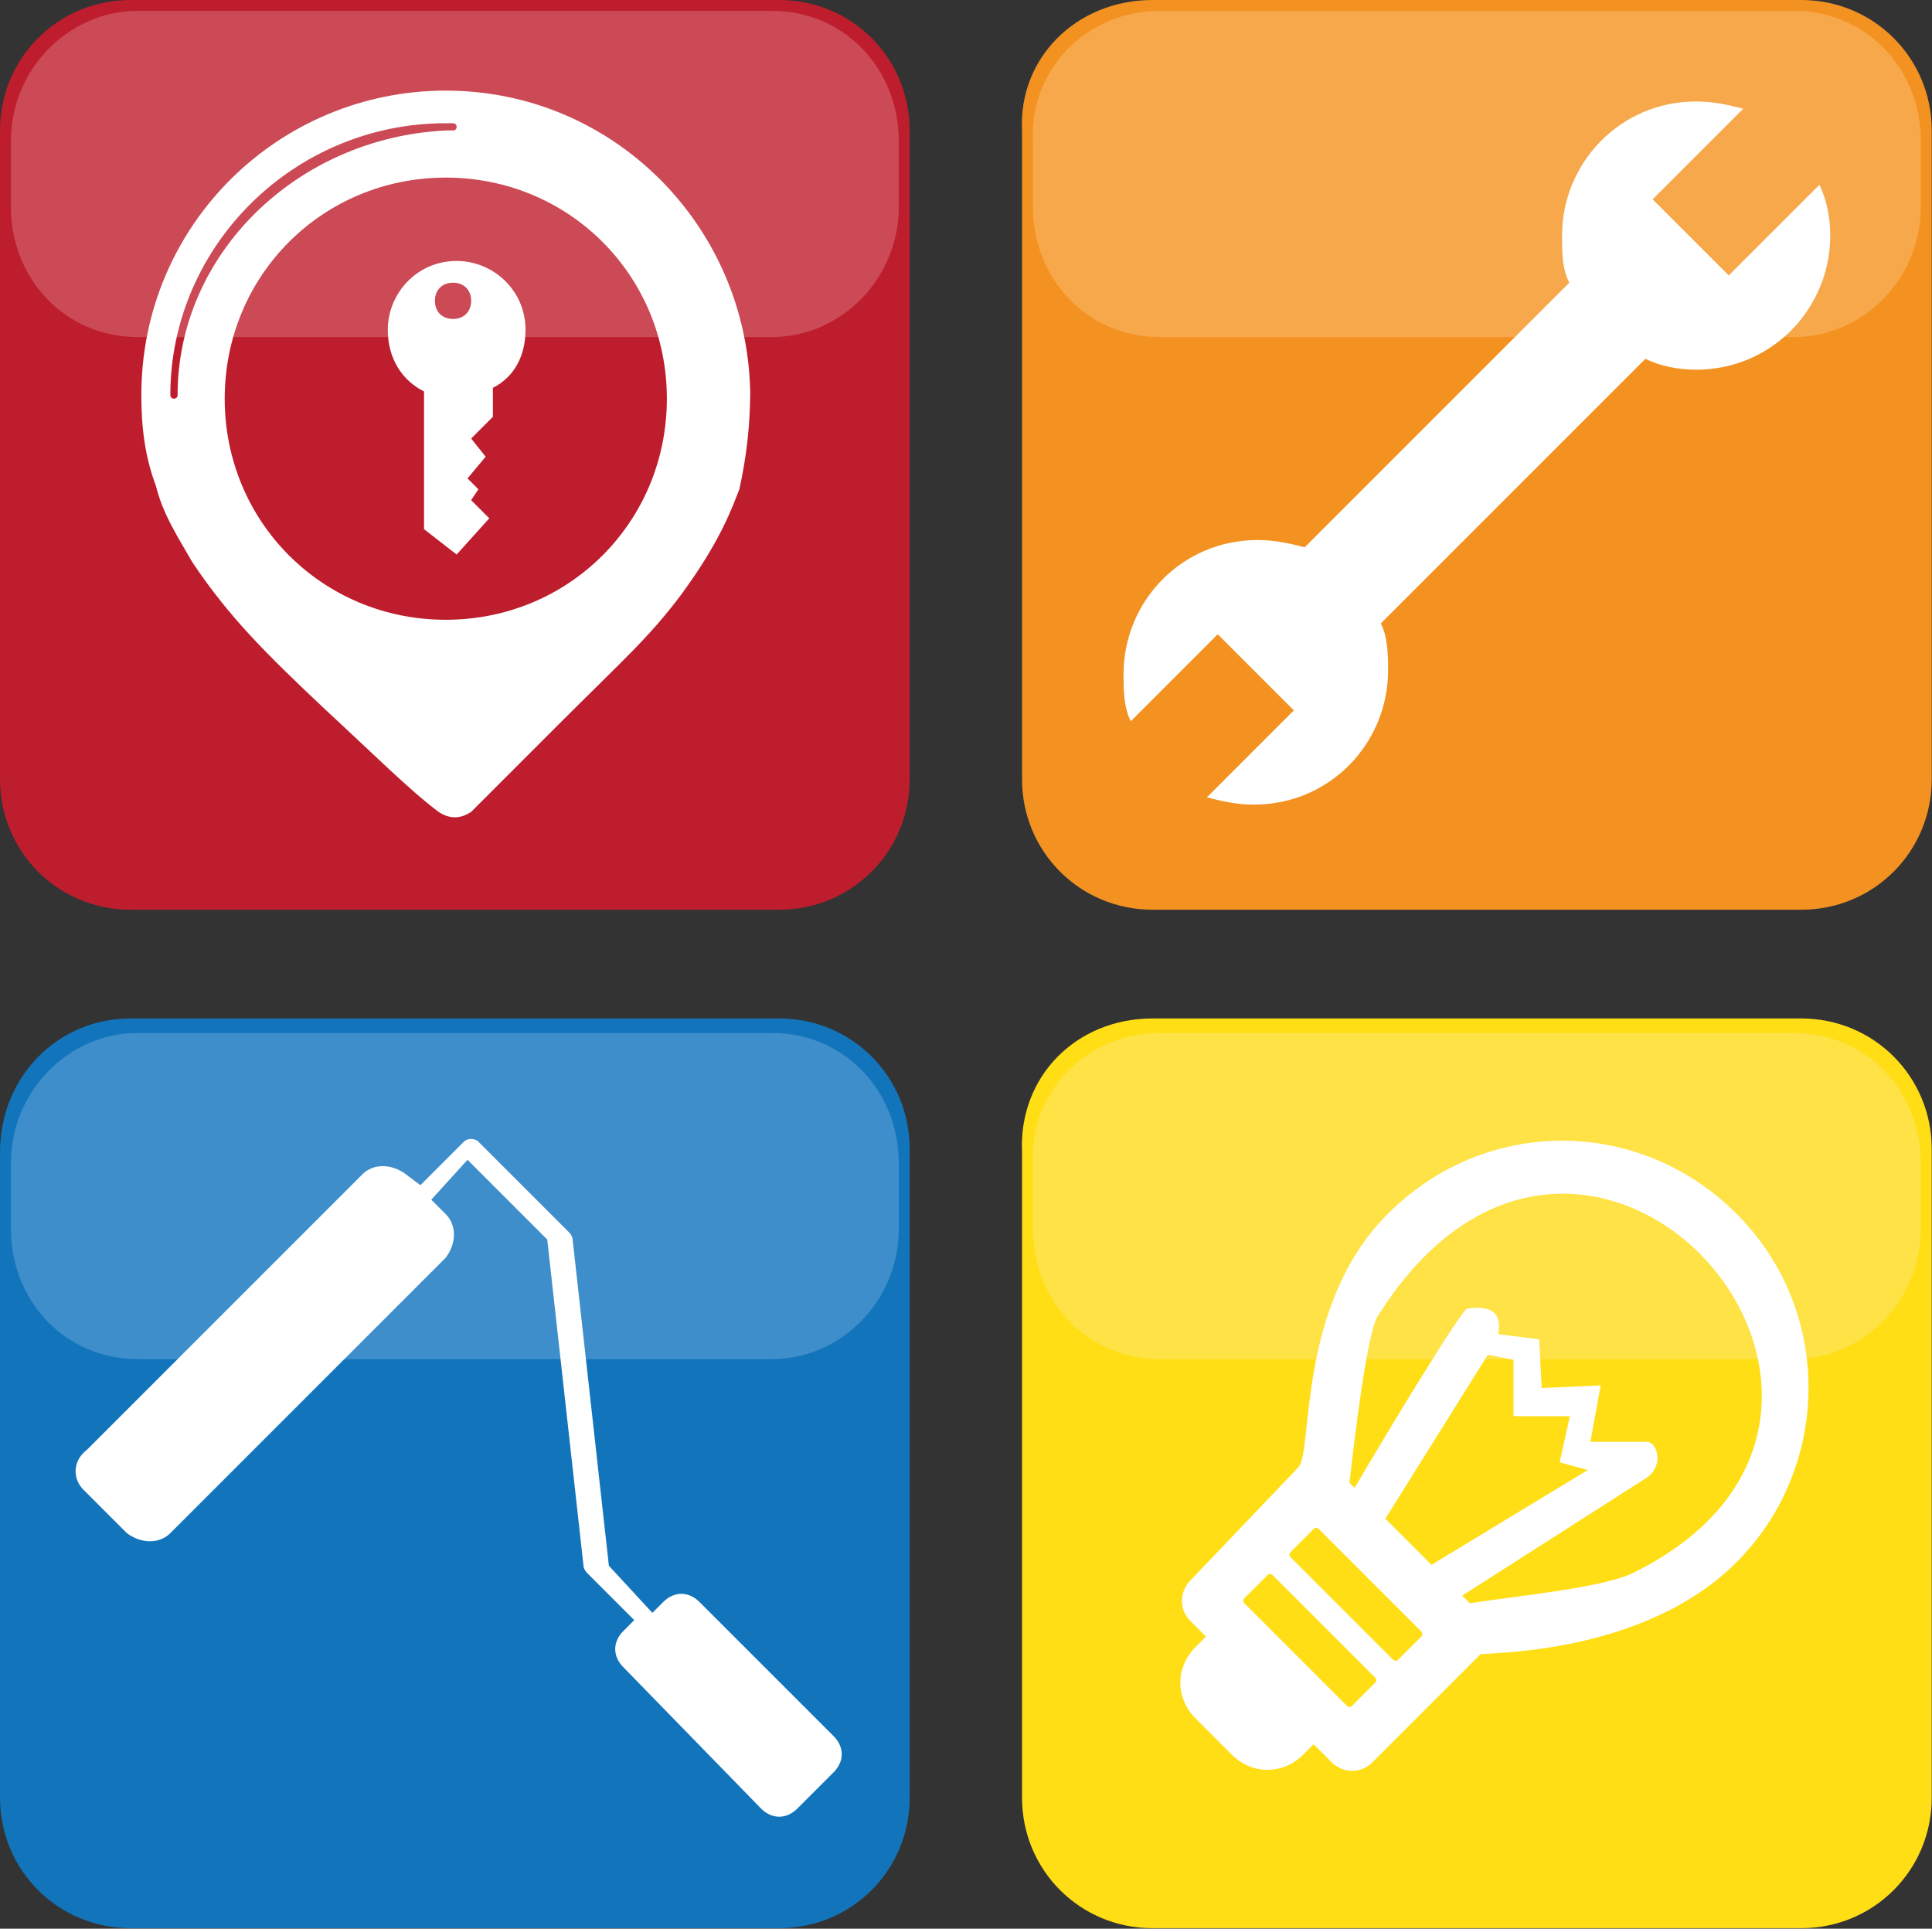 <?xml version="1.0" encoding="UTF-8" standalone="no"?><!DOCTYPE svg PUBLIC "-//W3C//DTD SVG 1.1//EN" "http://www.w3.org/Graphics/SVG/1.1/DTD/svg11.dtd"><svg width="100%" height="100%" viewBox="0 0 568 567" version="1.1" xmlns="http://www.w3.org/2000/svg" xmlns:xlink="http://www.w3.org/1999/xlink" xml:space="preserve" xmlns:serif="http://www.serif.com/" style="fill-rule:evenodd;clip-rule:evenodd;stroke-linejoin:round;stroke-miterlimit:2;"><rect x="0" y="0" width="568" height="567" fill="#333333" stroke="none"/><g><g><path d="M38.358,0l190.727,0c21.31,0 38.358,17.048 38.358,38.358l-0,190.727c-0,21.31 -17.048,38.358 -38.358,38.358l-190.727,-0c-21.31,-0 -38.358,-17.048 -38.358,-38.358l0,-190.727c0,-21.31 17.048,-38.358 38.358,-38.358Z" style="fill:#be1d2d;fill-rule:nonzero;"/><path d="M40.489,3.197l186.465,-0c21.31,-0 37.292,17.048 37.292,38.358l0,19.179c0,21.31 -17.048,38.358 -37.292,38.358l-186.465,0c-21.31,0 -37.292,-17.048 -37.292,-38.358l-0,-19.179c-0,-21.31 17.048,-38.358 37.292,-38.358Z" style="fill:#cb4a55;"/><path d="M38.358,299.408l190.727,0c21.31,0 38.358,17.048 38.358,38.359l-0,190.726c-0,21.31 -17.048,38.358 -38.358,38.358l-190.727,0c-21.31,0 -38.358,-17.048 -38.358,-38.358l0,-189.661c0,-22.376 17.048,-39.424 38.358,-39.424Z" style="fill:#1274bb;fill-rule:nonzero;"/><path d="M338.832,0l190.726,0c21.311,0 38.359,17.048 38.359,38.358l-0,190.727c-0,21.31 -17.048,38.358 -38.359,38.358l-190.726,-0c-21.31,-0 -38.358,-17.048 -38.358,-38.358l-0,-190.727c-1.066,-21.31 15.982,-38.358 38.358,-38.358Z" style="fill:#f39221;fill-rule:nonzero;"/><path d="M338.832,299.408l190.726,0c21.311,0 38.359,17.048 38.359,38.359l-0,190.726c-0,21.31 -17.048,38.358 -38.359,38.358l-190.726,0c-21.31,0 -38.358,-17.048 -38.358,-38.358l-0,-189.661c-1.066,-22.376 15.982,-39.424 38.358,-39.424Z" style="fill:#ffde16;fill-rule:nonzero;"/><path d="M340.963,3.197l186.464,-0c21.31,-0 37.293,17.048 37.293,38.358l0,19.179c0,21.31 -17.048,38.358 -37.293,38.358l-186.464,0c-21.31,0 -37.293,-17.048 -37.293,-38.358l0,-19.179c-1.065,-21.31 15.983,-38.358 37.293,-38.358Z" style="fill:#f7a84a;"/><path d="M340.963,303.67l186.464,0c21.31,0 37.293,17.048 37.293,38.359l0,19.179c0,21.31 -17.048,38.358 -37.293,38.358l-186.464,0c-21.31,0 -37.293,-17.048 -37.293,-38.358l0,-19.179c-1.065,-21.311 15.983,-38.359 37.293,-38.359Z" style="fill:#ffe245;"/><path d="M40.489,303.67l186.465,0c21.31,0 37.292,17.048 37.292,38.359l0,19.179c0,21.31 -17.048,38.358 -37.292,38.358l-186.465,0c-21.31,0 -37.292,-17.048 -37.292,-38.358l-0,-19.179c-0,-21.311 17.048,-38.359 37.292,-38.359Z" style="fill:#3d8eca;"/><path d="M126.796,352.684l4.262,4.262c3.196,3.196 3.196,8.524 -0,12.786l-80.979,80.979c-3.197,3.196 -8.524,3.196 -12.786,-0l-12.786,-12.787c-3.197,-3.196 -3.197,-8.524 1.065,-11.72l80.979,-80.979c3.196,-3.196 8.524,-3.196 12.786,0l4.262,3.197l12.786,-12.786c1.066,-1.066 3.197,-1.066 4.262,-0l26.638,26.637c0,0 1.066,1.066 1.066,2.131l10.655,95.896l12.786,13.852l3.196,-3.197c3.197,-3.196 7.459,-3.196 10.655,0l39.424,39.424c3.197,3.197 3.197,7.459 0,10.655l-10.655,10.655c-3.196,3.197 -7.458,3.197 -10.655,0l-40.489,-41.555c-3.197,-3.196 -3.197,-7.458 -0,-10.655l3.196,-3.196l-13.851,-13.852c-0,0 -1.066,-1.065 -1.066,-2.131l-10.655,-95.896l-23.441,-23.441l-10.655,11.721Z" style="fill:#fff;"/><path d="M405.959,183.268c2.131,4.262 2.131,9.589 2.131,13.851c0,21.31 -17.048,39.424 -39.424,39.424c-5.327,0 -9.589,-1.065 -13.851,-2.131l25.572,-25.572l-22.376,-22.376l-25.572,25.572c-2.131,-4.262 -2.131,-9.589 -2.131,-13.851c0,-21.31 17.048,-39.424 39.424,-39.424c5.327,-0 9.589,1.065 13.851,2.131l77.783,-77.782c-2.131,-4.262 -2.131,-8.524 -2.131,-13.852c-0,-21.31 17.048,-39.424 39.424,-39.424c5.327,0 9.589,1.066 13.851,2.131l-26.638,26.638l22.376,22.376l26.638,-26.638c2.131,4.262 3.196,9.59 3.196,14.917c0,21.31 -17.048,39.424 -39.423,39.424c-5.328,-0 -10.656,-1.066 -14.918,-3.197c-1.065,1.066 -77.782,77.783 -77.782,77.783Z" style="fill:#fff;"/><path d="M404.279,494.69c0.753,-0.753 -0,-1.507 -0,-1.507l-30.137,-30.137c-0.754,-0.753 -1.507,0 -1.507,0l-6.781,6.781c-0.754,0.753 -0,1.507 -0,1.507l30.137,30.137c0.753,0.753 1.507,0 1.507,0l6.781,-6.781Zm13.561,-13.562c0.754,-0.753 0,-1.506 0,-1.506l-30.137,-30.138c-0.753,-0.753 -1.507,0 -1.507,0l-6.78,6.781c-0.754,0.754 -0,1.507 -0,1.507l30.137,30.137c0.753,0.754 1.507,0 1.507,0l6.78,-6.781Zm-10.548,-34.657l13.562,13.561l45.959,-27.876l-8.287,-2.261l3.013,-13.561l-16.575,-0l-0,-16.576l-7.534,-1.507l-30.138,48.22Zm22.603,22.603l2.261,2.26c14.315,-2.26 39.178,-4.521 48.219,-9.041c95.686,-47.466 -14.315,-172.536 -75.343,-75.343c-3.014,4.52 -6.781,35.411 -8.288,48.973l1.507,1.507c10.548,-18.083 31.644,-52.74 33.151,-52.74c5.274,-0.754 10.548,-0 9.041,7.534l12.055,1.507l0.754,14.315l17.328,-0.754l-3.013,16.576l16.575,-0c3.014,-0 5.274,6.781 0,10.548l-54.247,34.658Zm-48.219,-37.672c4.52,-4.52 -0.754,-47.466 26.37,-74.589c28.63,-28.631 73.836,-28.631 102.466,-0c28.631,28.63 27.877,74.589 0,102.466c-27.877,27.877 -74.589,26.37 -75.343,27.123l-31.644,31.645c-3.767,3.767 -9.041,3.013 -12.055,-0l-5.274,-5.274c-0.753,0.753 -1.506,1.506 -3.013,3.013c-6.028,6.028 -15.069,6.028 -21.096,0l-10.548,-10.548c-6.028,-6.027 -6.028,-15.068 -0,-21.096c0.753,-0.753 1.507,-1.507 3.013,-3.014l-4.52,-4.52c-3.767,-3.767 -3.014,-9.041 -0,-12.055l31.644,-33.151Z" style="fill:#fff;"/></g><path d="M220.561,115.075c-0,9.59 -1.066,19.179 -3.197,28.769c-2.131,5.327 -5.328,14.917 -17.048,30.9c-9.59,12.786 -17.048,19.179 -36.228,38.358l-25.572,25.572c-3.196,2.131 -6.393,2.131 -9.589,0c-8.524,-6.393 -19.18,-17.048 -33.031,-29.834c-18.114,-17.048 -28.769,-27.703 -39.424,-43.686c-4.262,-7.459 -8.524,-13.852 -10.655,-22.376c-3.197,-8.524 -4.262,-17.048 -4.262,-26.637c-0,-50.079 40.489,-89.503 89.503,-89.503c49.013,-0 88.437,39.424 89.503,88.437Zm-168.351,1.066c-0,-41.555 35.162,-75.652 78.848,-77.783l2.131,0c-0,0 1.065,0 1.065,-1.065c0,-0 0,-1.066 -1.065,-1.066l-2.131,0c-44.752,0 -80.979,36.228 -80.979,79.914c-0,-0 -0,1.065 1.065,1.065c0,0 1.066,0 1.066,-1.065Zm78.848,66.061c36.227,0 64.996,-28.769 64.996,-64.996c-0,-36.227 -28.769,-64.996 -64.996,-64.996c-36.228,-0 -64.996,28.769 -64.996,64.996c-0,36.227 28.768,64.996 64.996,64.996Zm-6.393,-67.127c-6.393,-3.196 -10.655,-9.59 -10.655,-18.114c-0,-10.655 8.524,-20.244 20.244,-20.244c10.655,-0 20.245,8.524 20.245,20.244c-0,7.459 -3.197,13.852 -9.59,17.049l0,8.524l-6.393,6.393l4.262,5.327l-5.327,6.393l3.196,3.197l-2.131,3.196l5.328,5.328l-9.59,10.655l-9.589,-7.459l-0,-40.489Zm8.524,-31.965c-3.197,-0 -5.328,2.131 -5.328,5.327c0,3.197 2.131,5.328 5.328,5.328c3.196,-0 5.327,-2.131 5.327,-5.328c0,-3.196 -2.131,-5.327 -5.327,-5.327Z" style="fill:#fff;"/></g></svg>